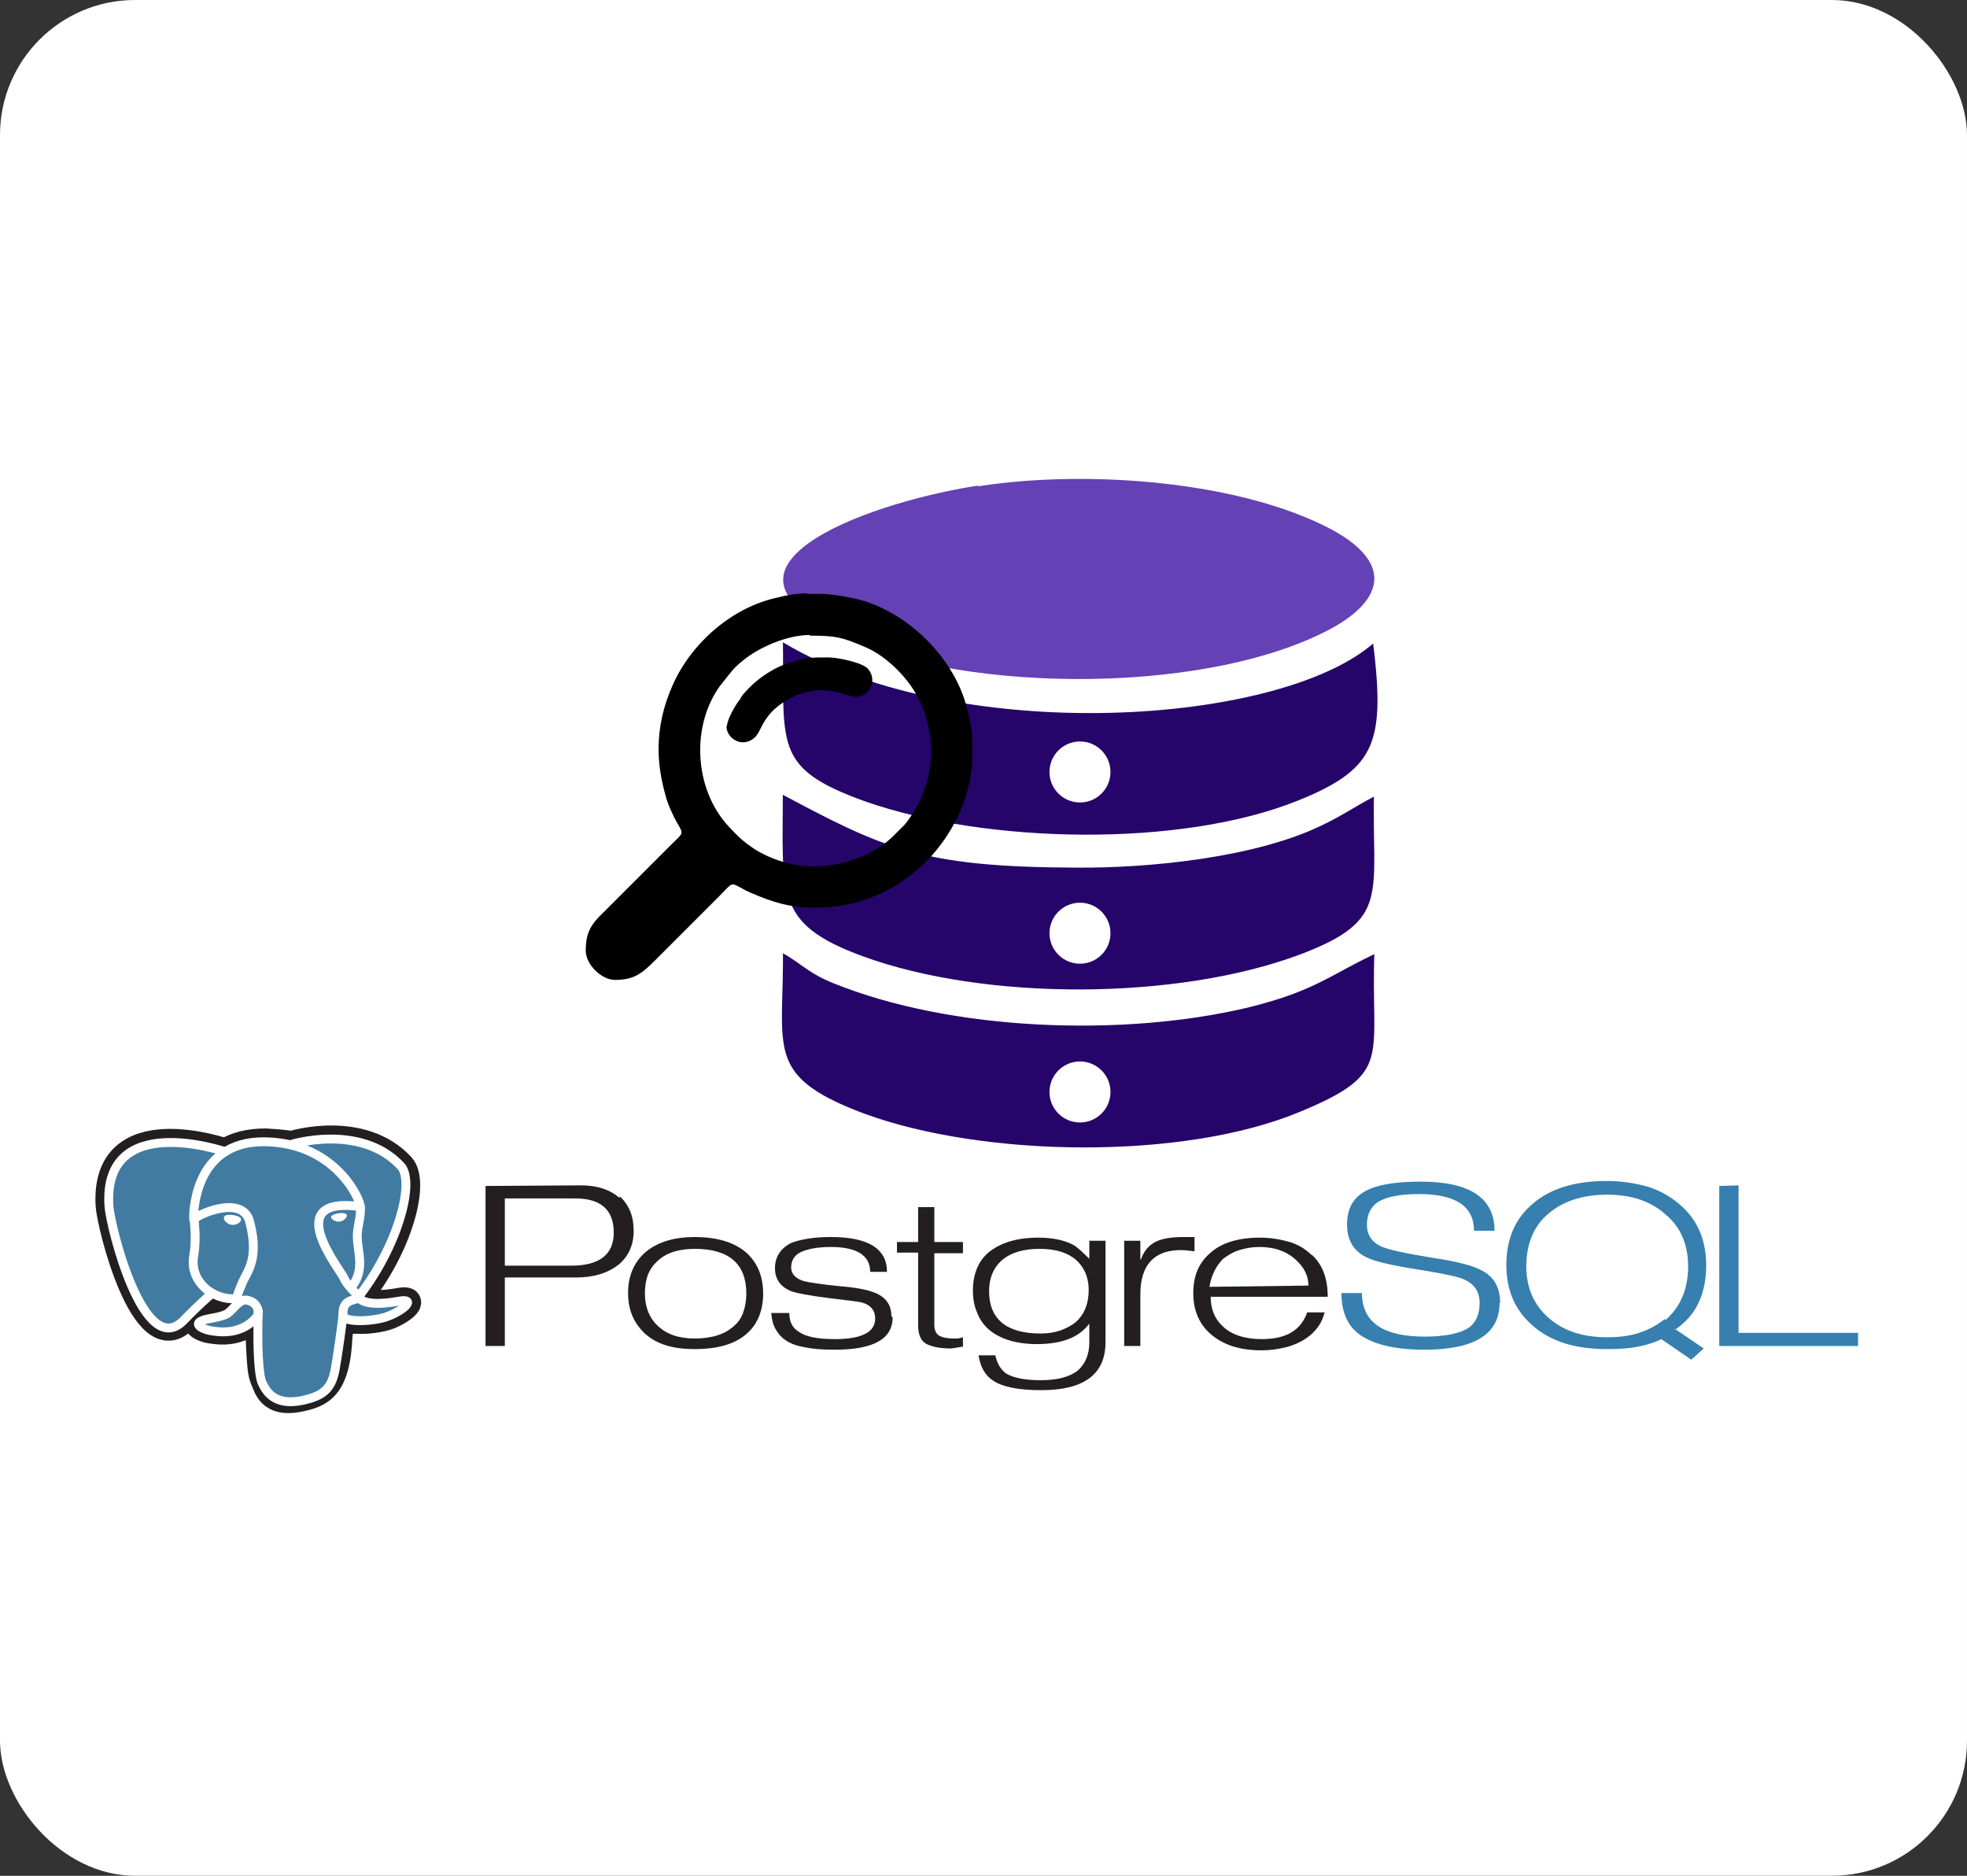 <svg xmlns="http://www.w3.org/2000/svg" xmlns:xlink="http://www.w3.org/1999/xlink" xml:space="preserve" width="3.16in" height="3.013in" style="shape-rendering:geometricPrecision; text-rendering:geometricPrecision; image-rendering:optimizeQuality; fill-rule:evenodd; clip-rule:evenodd" viewBox="0 0 3160 3013"><rect x="0" y="0" width="3160" height="3013" fill="#333333" stroke="none"/> <defs>  <style type="text/css">   <![CDATA[    .str8 {stroke:white;stroke-width:2.374}    .str7 {stroke:white;stroke-width:4.752}    .str2 {stroke:white;stroke-width:13.335}    .str6 {stroke:white;stroke-width:14.26;stroke-linejoin:round}    .str4 {stroke:white;stroke-width:14.26;stroke-linecap:round;stroke-linejoin:round}    .str5 {stroke:white;stroke-width:14.26;stroke-linecap:round;stroke-linejoin:bevel}    .str3 {stroke:#231F20;stroke-width:42.791}    .str1 {stroke:black;stroke-width:32.992;stroke-linecap:round;stroke-linejoin:round}    .str0 {stroke:black;stroke-width:42.142;stroke-linecap:round;stroke-linejoin:round}    .fil10 {fill:none}    .fil6 {fill:black}    .fil1 {fill:#0072C6}    .fil8 {fill:#231F20}    .fil5 {fill:#25056A}    .fil7 {fill:#367FAF}    .fil9 {fill:#417BA2}    .fil4 {fill:#6441B4}    .fil2 {fill:#7FBA00}    .fil3 {fill:#B8D432}    .fil0 {fill:white}   ]]>  </style> </defs><symbol id="Symbol2" viewBox="-148 -200 2549 3392"> <path class="fil0 str0" d="M-127 261l0 2450c0,254 566,461 1264,461l0 -2911 -1264 0z"></path> <path class="fil1" d="M1120 3171l17 0c698,0 1264,-206 1264,-461l0 -2450 -1282 0 0 2911 0 0z"></path> <path class="fil0" d="M1120 3171l17 0c698,0 1264,-206 1264,-461l0 -2450 -1282 0 0 2911 0 0z"></path> <path class="fil0" d="M2402 261c0,254 -566,461 -1264,461 -698,0 -1264,-206 -1264,-461 0,-254 566,-461 1264,-461 698,0 1264,206 1264,461z"></path> <path class="fil2" d="M2143 234c0,168 -450,304 -1006,304 -555,0 -1006,-136 -1006,-304 0,-168 450,-304 1006,-304 555,0 1006,136 1006,304z"></path> <path class="fil3" d="M1933 420c132,-51 211,-116 211,-186 0,-168 -450,-304 -1006,-304 -556,0 -1006,136 -1006,304 0,70 79,134 211,186 184,-72 471,-118 795,-118 324,0 611,46 795,118m0 0l0 0 0 0z"></path> <path class="fil0" d="M736 1961c0,76 -27,135 -82,177 -55,42 -131,63 -228,63 -82,0 -151,-15 -206,-45l0 -179c64,54 134,82 211,82 37,0 66,-7 86,-22 20,-15 30,-35 30,-59 0,-24 -10,-45 -29,-63 -19,-18 -59,-41 -119,-69 -122,-57 -183,-136 -183,-235 0,-72 27,-130 80,-173 53,-43 124,-65 211,-65 78,0 142,10 194,31l0 167c-54,-37 -115,-56 -184,-56 -34,0 -62,7 -82,22 -19,13 -30,34 -30,57 0,1 0,1 0,2 0,25 8,46 24,62 16,16 49,36 99,60 75,35 128,71 159,108 32,37 47,82 47,137l0 0zm558 -607c0,94 -21,176 -64,246 -43,69 -103,118 -180,146l231 215 -234 0 -165 -186c-71,-3 -135,-21 -192,-57 -57,-35 -101,-83 -132,-144 -31,-61 -46,-129 -46,-204 0,-83 17,-157 50,-222 34,-65 81,-115 142,-150 61,-35 131,-53 209,-53 73,0 139,17 197,51 58,34 103,82 135,145 32,63 48,134 48,213l0 0zm-189 10c0,-81 -18,-146 -53,-193 -35,-47 -83,-71 -145,-71 -62,0 -112,24 -150,71 -38,47 -56,110 -56,189 0,78 18,141 55,188 37,47 85,70 146,70 62,0 111,-23 147,-68 36,-45 55,-107 55,-187l0 0zm796 397l-175 0 0 -376 180 0 0 656 295 0 -300 -280z"></path></symbol><symbol id="Symbol9" viewBox="-127 -200 2528 3371"> <path class="fil1" d="M-127 261l0 2450c0,254 566,461 1264,461l0 -2911 -1264 0z"></path> <path class="fil1" d="M1120 3171l17 0c698,0 1264,-206 1264,-461l0 -2450 -1282 0 0 2911 0 0z"></path> <path class="fil0" d="M1120 3171l17 0c698,0 1264,-206 1264,-461l0 -2450 -1282 0 0 2911 0 0z"></path> <path class="fil0" d="M2402 261c0,254 -566,461 -1264,461 -698,0 -1264,-206 -1264,-461 0,-254 566,-461 1264,-461 698,0 1264,206 1264,461z"></path> <path class="fil2" d="M2143 234c0,168 -450,304 -1006,304 -555,0 -1006,-136 -1006,-304 0,-168 450,-304 1006,-304 555,0 1006,136 1006,304z"></path> <path class="fil3" d="M1933 420c132,-51 211,-116 211,-186 0,-168 -450,-304 -1006,-304 -556,0 -1006,136 -1006,304 0,70 79,134 211,186 184,-72 471,-118 795,-118 324,0 611,46 795,118m0 0l0 0 0 0z"></path> <path class="fil0" d="M736 1961c0,76 -27,135 -82,177 -55,42 -131,63 -228,63 -82,0 -151,-15 -206,-45l0 -179c64,54 134,82 211,82 37,0 66,-7 86,-22 20,-15 30,-35 30,-59 0,-24 -10,-45 -29,-63 -19,-18 -59,-41 -119,-69 -122,-57 -183,-136 -183,-235 0,-72 27,-130 80,-173 53,-43 124,-65 211,-65 78,0 142,10 194,31l0 167c-54,-37 -115,-56 -184,-56 -34,0 -62,7 -82,22 -19,13 -30,34 -30,57 0,1 0,1 0,2 0,25 8,46 24,62 16,16 49,36 99,60 75,35 128,71 159,108 32,37 47,82 47,137l0 0zm558 -607c0,94 -21,176 -64,246 -43,69 -103,118 -180,146l231 215 -234 0 -165 -186c-71,-3 -135,-21 -192,-57 -57,-35 -101,-83 -132,-144 -31,-61 -46,-129 -46,-204 0,-83 17,-157 50,-222 34,-65 81,-115 142,-150 61,-35 131,-53 209,-53 73,0 139,17 197,51 58,34 103,82 135,145 32,63 48,134 48,213l0 0zm-189 10c0,-81 -18,-146 -53,-193 -35,-47 -83,-71 -145,-71 -62,0 -112,24 -150,71 -38,47 -56,110 -56,189 0,78 18,141 55,188 37,47 85,70 146,70 62,0 111,-23 147,-68 36,-45 55,-107 55,-187l0 0zm796 397l-175 0 0 -376 180 0 0 656 295 0 -300 -280z"></path></symbol><symbol id="Symbol16" viewBox="127 -118 1996 2656"> <path class="fil0 str1" d="M144 243l0 1918c0,199 443,361 990,361l0 -2279 -990 0z"></path> <path class="fil1" d="M1120 2521l13 0c546,0 990,-161 990,-361l0 -1918 -1004 0 0 2279 0 0 1 0z"></path> <path class="fil0" d="M1120 2521l13 0c546,0 990,-161 990,-361l0 -1918 -1004 0 0 2279 0 0 1 0z"></path> <path class="fil0" d="M2124 243c0,199 -443,361 -990,361 -546,0 -990,-161 -990,-361 0,-199 443,-361 990,-361 546,0 990,161 990,361z"></path> <path class="fil2" d="M1921 222c0,132 -352,238 -788,238 -435,0 -788,-106 -788,-238 0,-132 352,-238 788,-238 435,0 788,106 788,238z"></path> <path class="fil3" d="M1756 368c103,-40 165,-91 165,-146 0,-132 -352,-238 -788,-238 -435,0 -788,106 -788,238 0,55 62,105 165,146 144,-56 369,-92 622,-92 254,0 478,36 622,92m0 0l0 0 0 0z"></path> <path class="fil0" d="M819 1574c0,60 -21,106 -64,139 -43,33 -103,49 -179,49 -64,0 -118,-12 -161,-35l0 -140c50,42 105,64 165,64 29,0 52,-5 67,-17 16,-12 23,-27 23,-46 0,-19 -8,-35 -23,-49 -15,-14 -46,-32 -93,-54 -96,-45 -143,-106 -143,-184 0,-56 21,-102 63,-135 41,-34 97,-51 165,-51 61,0 111,8 152,24l0 131c-42,-29 -90,-44 -144,-44 -27,0 -49,5 -64,17 -15,10 -23,27 -23,45 0,1 0,1 0,2 0,20 6,36 19,49 13,13 38,28 78,47 59,27 100,56 124,85 25,29 37,64 37,107l0 0 2 -2zm437 -475c0,74 -16,138 -50,193 -34,54 -81,92 -141,114l181 168 -183 0 -129 -146c-56,-2 -106,-16 -150,-45 -45,-27 -79,-65 -103,-113 -24,-48 -36,-101 -36,-160 0,-65 13,-123 39,-174 27,-51 63,-90 111,-117 48,-27 103,-41 164,-41 57,0 109,13 154,40 45,27 81,64 106,114 25,49 38,105 38,167l0 0 1 0zm-148 8c0,-63 -14,-114 -41,-151 -27,-37 -65,-56 -114,-56 -49,0 -88,19 -117,56 -30,37 -44,86 -44,148 0,61 14,110 43,147 29,37 67,55 114,55 49,0 87,-18 115,-53 28,-35 43,-84 43,-146l0 0 1 1zm623 311l-137 0 0 -294 141 0 0 514 231 0 -235 -219 0 0z"></path></symbol><symbol id="Symbol1" viewBox="-127 -200 2528 3371"> <path class="fil1" d="M-127 261l0 2450c0,254 566,461 1264,461l0 -2911 -1264 0z"></path> <path class="fil1" d="M1120 3171l17 0c698,0 1264,-206 1264,-461l0 -2450 -1282 0 0 2911 0 0z"></path> <path class="fil0" d="M1120 3171l17 0c698,0 1264,-206 1264,-461l0 -2450 -1282 0 0 2911 0 0z"></path> <path class="fil0" d="M2402 261c0,254 -566,461 -1264,461 -698,0 -1264,-206 -1264,-461 0,-254 566,-461 1264,-461 698,0 1264,206 1264,461z"></path> <path class="fil2" d="M2143 234c0,168 -450,304 -1006,304 -555,0 -1006,-136 -1006,-304 0,-168 450,-304 1006,-304 555,0 1006,136 1006,304z"></path> <path class="fil3" d="M1933 420c132,-51 211,-116 211,-186 0,-168 -450,-304 -1006,-304 -556,0 -1006,136 -1006,304 0,70 79,134 211,186 184,-72 471,-118 795,-118 324,0 611,46 795,118m0 0l0 0 0 0z"></path> <path class="fil0" d="M736 1961c0,76 -27,135 -82,177 -55,42 -131,63 -228,63 -82,0 -151,-15 -206,-45l0 -179c64,54 134,82 211,82 37,0 66,-7 86,-22 20,-15 30,-35 30,-59 0,-24 -10,-45 -29,-63 -19,-18 -59,-41 -119,-69 -122,-57 -183,-136 -183,-235 0,-72 27,-130 80,-173 53,-43 124,-65 211,-65 78,0 142,10 194,31l0 167c-54,-37 -115,-56 -184,-56 -34,0 -62,7 -82,22 -19,13 -30,34 -30,57 0,1 0,1 0,2 0,25 8,46 24,62 16,16 49,36 99,60 75,35 128,71 159,108 32,37 47,82 47,137l0 0zm558 -607c0,94 -21,176 -64,246 -43,69 -103,118 -180,146l231 215 -234 0 -165 -186c-71,-3 -135,-21 -192,-57 -57,-35 -101,-83 -132,-144 -31,-61 -46,-129 -46,-204 0,-83 17,-157 50,-222 34,-65 81,-115 142,-150 61,-35 131,-53 209,-53 73,0 139,17 197,51 58,34 103,82 135,145 32,63 48,134 48,213l0 0zm-189 10c0,-81 -18,-146 -53,-193 -35,-47 -83,-71 -145,-71 -62,0 -112,24 -150,71 -38,47 -56,110 -56,189 0,78 18,141 55,188 37,47 85,70 146,70 62,0 111,-23 147,-68 36,-45 55,-107 55,-187l0 0zm796 397l-175 0 0 -376 180 0 0 656 295 0 -300 -280z"></path></symbol><symbol id="Symbol13" viewBox="127 -118 1996 2656"> <path class="fil0 str1" d="M144 243l0 1918c0,199 443,361 990,361l0 -2279 -990 0z"></path> <path class="fil1" d="M1120 2521l13 0c546,0 990,-161 990,-361l0 -1918 -1004 0 0 2279 0 0 1 0z"></path> <path class="fil0" d="M1120 2521l13 0c546,0 990,-161 990,-361l0 -1918 -1004 0 0 2279 0 0 1 0z"></path> <path class="fil0" d="M2124 243c0,199 -443,361 -990,361 -546,0 -990,-161 -990,-361 0,-199 443,-361 990,-361 546,0 990,161 990,361z"></path> <path class="fil2" d="M1921 222c0,132 -352,238 -788,238 -435,0 -788,-106 -788,-238 0,-132 352,-238 788,-238 435,0 788,106 788,238z"></path> <path class="fil3" d="M1756 368c103,-40 165,-91 165,-146 0,-132 -352,-238 -788,-238 -435,0 -788,106 -788,238 0,55 62,105 165,146 144,-56 369,-92 622,-92 254,0 478,36 622,92m0 0l0 0 0 0z"></path> <path class="fil0" d="M819 1574c0,60 -21,106 -64,139 -43,33 -103,49 -179,49 -64,0 -118,-12 -161,-35l0 -140c50,42 105,64 165,64 29,0 52,-5 67,-17 16,-12 23,-27 23,-46 0,-19 -8,-35 -23,-49 -15,-14 -46,-32 -93,-54 -96,-45 -143,-106 -143,-184 0,-56 21,-102 63,-135 41,-34 97,-51 165,-51 61,0 111,8 152,24l0 131c-42,-29 -90,-44 -144,-44 -27,0 -49,5 -64,17 -15,10 -23,27 -23,45 0,1 0,1 0,2 0,20 6,36 19,49 13,13 38,28 78,47 59,27 100,56 124,85 25,29 37,64 37,107l0 0 2 -2zm437 -475c0,74 -16,138 -50,193 -34,54 -81,92 -141,114l181 168 -183 0 -129 -146c-56,-2 -106,-16 -150,-45 -45,-27 -79,-65 -103,-113 -24,-48 -36,-101 -36,-160 0,-65 13,-123 39,-174 27,-51 63,-90 111,-117 48,-27 103,-41 164,-41 57,0 109,13 154,40 45,27 81,64 106,114 25,49 38,105 38,167l0 0 1 0zm-148 8c0,-63 -14,-114 -41,-151 -27,-37 -65,-56 -114,-56 -49,0 -88,19 -117,56 -30,37 -44,86 -44,148 0,61 14,110 43,147 29,37 67,55 114,55 49,0 87,-18 115,-53 28,-35 43,-84 43,-146l0 0 1 1zm623 311l-137 0 0 -294 141 0 0 514 231 0 -235 -219 0 0z"></path></symbol><symbol id="Symbol3" viewBox="-127 -200 2528 3371"> <path class="fil1" d="M-127 261l0 2450c0,254 566,461 1264,461l0 -2911 -1264 0z"></path> <path class="fil1" d="M1120 3171l17 0c698,0 1264,-206 1264,-461l0 -2450 -1282 0 0 2911 0 0z"></path> <path class="fil0" d="M1120 3171l17 0c698,0 1264,-206 1264,-461l0 -2450 -1282 0 0 2911 0 0z"></path> <path class="fil0" d="M2402 261c0,254 -566,461 -1264,461 -698,0 -1264,-206 -1264,-461 0,-254 566,-461 1264,-461 698,0 1264,206 1264,461z"></path> <path class="fil2" d="M2143 234c0,168 -450,304 -1006,304 -555,0 -1006,-136 -1006,-304 0,-168 450,-304 1006,-304 555,0 1006,136 1006,304z"></path> <path class="fil3" d="M1933 420c132,-51 211,-116 211,-186 0,-168 -450,-304 -1006,-304 -556,0 -1006,136 -1006,304 0,70 79,134 211,186 184,-72 471,-118 795,-118 324,0 611,46 795,118m0 0l0 0 0 0z"></path> <path class="fil0" d="M736 1961c0,76 -27,135 -82,177 -55,42 -131,63 -228,63 -82,0 -151,-15 -206,-45l0 -179c64,54 134,82 211,82 37,0 66,-7 86,-22 20,-15 30,-35 30,-59 0,-24 -10,-45 -29,-63 -19,-18 -59,-41 -119,-69 -122,-57 -183,-136 -183,-235 0,-72 27,-130 80,-173 53,-43 124,-65 211,-65 78,0 142,10 194,31l0 167c-54,-37 -115,-56 -184,-56 -34,0 -62,7 -82,22 -19,13 -30,34 -30,57 0,1 0,1 0,2 0,25 8,46 24,62 16,16 49,36 99,60 75,35 128,71 159,108 32,37 47,82 47,137l0 0zm558 -607c0,94 -21,176 -64,246 -43,69 -103,118 -180,146l231 215 -234 0 -165 -186c-71,-3 -135,-21 -192,-57 -57,-35 -101,-83 -132,-144 -31,-61 -46,-129 -46,-204 0,-83 17,-157 50,-222 34,-65 81,-115 142,-150 61,-35 131,-53 209,-53 73,0 139,17 197,51 58,34 103,82 135,145 32,63 48,134 48,213l0 0zm-189 10c0,-81 -18,-146 -53,-193 -35,-47 -83,-71 -145,-71 -62,0 -112,24 -150,71 -38,47 -56,110 -56,189 0,78 18,141 55,188 37,47 85,70 146,70 62,0 111,-23 147,-68 36,-45 55,-107 55,-187l0 0zm796 397l-175 0 0 -376 180 0 0 656 295 0 -300 -280z"></path></symbol><symbol id="Symbol18" viewBox="127 -118 1996 2656"> <path class="fil0 str1" d="M144 243l0 1918c0,199 443,361 990,361l0 -2279 -990 0z"></path> <path class="fil1" d="M1120 2521l13 0c546,0 990,-161 990,-361l0 -1918 -1004 0 0 2279 0 0 1 0z"></path> <path class="fil0" d="M1120 2521l13 0c546,0 990,-161 990,-361l0 -1918 -1004 0 0 2279 0 0 1 0z"></path> <path class="fil0" d="M2124 243c0,199 -443,361 -990,361 -546,0 -990,-161 -990,-361 0,-199 443,-361 990,-361 546,0 990,161 990,361z"></path> <path class="fil2" d="M1921 222c0,132 -352,238 -788,238 -435,0 -788,-106 -788,-238 0,-132 352,-238 788,-238 435,0 788,106 788,238z"></path> <path class="fil3" d="M1756 368c103,-40 165,-91 165,-146 0,-132 -352,-238 -788,-238 -435,0 -788,106 -788,238 0,55 62,105 165,146 144,-56 369,-92 622,-92 254,0 478,36 622,92m0 0l0 0 0 0z"></path> <path class="fil0" d="M819 1574c0,60 -21,106 -64,139 -43,33 -103,49 -179,49 -64,0 -118,-12 -161,-35l0 -140c50,42 105,64 165,64 29,0 52,-5 67,-17 16,-12 23,-27 23,-46 0,-19 -8,-35 -23,-49 -15,-14 -46,-32 -93,-54 -96,-45 -143,-106 -143,-184 0,-56 21,-102 63,-135 41,-34 97,-51 165,-51 61,0 111,8 152,24l0 131c-42,-29 -90,-44 -144,-44 -27,0 -49,5 -64,17 -15,10 -23,27 -23,45 0,1 0,1 0,2 0,20 6,36 19,49 13,13 38,28 78,47 59,27 100,56 124,85 25,29 37,64 37,107l0 0 2 -2zm437 -475c0,74 -16,138 -50,193 -34,54 -81,92 -141,114l181 168 -183 0 -129 -146c-56,-2 -106,-16 -150,-45 -45,-27 -79,-65 -103,-113 -24,-48 -36,-101 -36,-160 0,-65 13,-123 39,-174 27,-51 63,-90 111,-117 48,-27 103,-41 164,-41 57,0 109,13 154,40 45,27 81,64 106,114 25,49 38,105 38,167l0 0 1 0zm-148 8c0,-63 -14,-114 -41,-151 -27,-37 -65,-56 -114,-56 -49,0 -88,19 -117,56 -30,37 -44,86 -44,148 0,61 14,110 43,147 29,37 67,55 114,55 49,0 87,-18 115,-53 28,-35 43,-84 43,-146l0 0 1 1zm623 311l-137 0 0 -294 141 0 0 514 231 0 -235 -219 0 0z"></path></symbol><symbol id="Symbol4" viewBox="-148 -200 2549 3392"> <path class="fil0 str0" d="M-127 261l0 2450c0,254 566,461 1264,461l0 -2911 -1264 0z"></path> <path class="fil1" d="M1120 3171l17 0c698,0 1264,-206 1264,-461l0 -2450 -1282 0 0 2911 0 0z"></path> <path class="fil0" d="M1120 3171l17 0c698,0 1264,-206 1264,-461l0 -2450 -1282 0 0 2911 0 0z"></path> <path class="fil0" d="M2402 261c0,254 -566,461 -1264,461 -698,0 -1264,-206 -1264,-461 0,-254 566,-461 1264,-461 698,0 1264,206 1264,461z"></path> <path class="fil2" d="M2143 234c0,168 -450,304 -1006,304 -555,0 -1006,-136 -1006,-304 0,-168 450,-304 1006,-304 555,0 1006,136 1006,304z"></path> <path class="fil3" d="M1933 420c132,-51 211,-116 211,-186 0,-168 -450,-304 -1006,-304 -556,0 -1006,136 -1006,304 0,70 79,134 211,186 184,-72 471,-118 795,-118 324,0 611,46 795,118m0 0l0 0 0 0z"></path> <path class="fil0" d="M736 1961c0,76 -27,135 -82,177 -55,42 -131,63 -228,63 -82,0 -151,-15 -206,-45l0 -179c64,54 134,82 211,82 37,0 66,-7 86,-22 20,-15 30,-35 30,-59 0,-24 -10,-45 -29,-63 -19,-18 -59,-41 -119,-69 -122,-57 -183,-136 -183,-235 0,-72 27,-130 80,-173 53,-43 124,-65 211,-65 78,0 142,10 194,31l0 167c-54,-37 -115,-56 -184,-56 -34,0 -62,7 -82,22 -19,13 -30,34 -30,57 0,1 0,1 0,2 0,25 8,46 24,62 16,16 49,36 99,60 75,35 128,71 159,108 32,37 47,82 47,137l0 0zm558 -607c0,94 -21,176 -64,246 -43,69 -103,118 -180,146l231 215 -234 0 -165 -186c-71,-3 -135,-21 -192,-57 -57,-35 -101,-83 -132,-144 -31,-61 -46,-129 -46,-204 0,-83 17,-157 50,-222 34,-65 81,-115 142,-150 61,-35 131,-53 209,-53 73,0 139,17 197,51 58,34 103,82 135,145 32,63 48,134 48,213l0 0zm-189 10c0,-81 -18,-146 -53,-193 -35,-47 -83,-71 -145,-71 -62,0 -112,24 -150,71 -38,47 -56,110 -56,189 0,78 18,141 55,188 37,47 85,70 146,70 62,0 111,-23 147,-68 36,-45 55,-107 55,-187l0 0zm796 397l-175 0 0 -376 180 0 0 656 295 0 -300 -280z"></path></symbol><symbol id="Symbol7" viewBox="-127 -200 2528 3371"> <path class="fil1" d="M-127 261l0 2450c0,254 566,461 1264,461l0 -2911 -1264 0z"></path> <path class="fil1" d="M1120 3171l17 0c698,0 1264,-206 1264,-461l0 -2450 -1282 0 0 2911 0 0z"></path> <path class="fil0" d="M1120 3171l17 0c698,0 1264,-206 1264,-461l0 -2450 -1282 0 0 2911 0 0z"></path> <path class="fil0" d="M2402 261c0,254 -566,461 -1264,461 -698,0 -1264,-206 -1264,-461 0,-254 566,-461 1264,-461 698,0 1264,206 1264,461z"></path> <path class="fil2" d="M2143 234c0,168 -450,304 -1006,304 -555,0 -1006,-136 -1006,-304 0,-168 450,-304 1006,-304 555,0 1006,136 1006,304z"></path> <path class="fil3" d="M1933 420c132,-51 211,-116 211,-186 0,-168 -450,-304 -1006,-304 -556,0 -1006,136 -1006,304 0,70 79,134 211,186 184,-72 471,-118 795,-118 324,0 611,46 795,118m0 0l0 0 0 0z"></path> <path class="fil0" d="M736 1961c0,76 -27,135 -82,177 -55,42 -131,63 -228,63 -82,0 -151,-15 -206,-45l0 -179c64,54 134,82 211,82 37,0 66,-7 86,-22 20,-15 30,-35 30,-59 0,-24 -10,-45 -29,-63 -19,-18 -59,-41 -119,-69 -122,-57 -183,-136 -183,-235 0,-72 27,-130 80,-173 53,-43 124,-65 211,-65 78,0 142,10 194,31l0 167c-54,-37 -115,-56 -184,-56 -34,0 -62,7 -82,22 -19,13 -30,34 -30,57 0,1 0,1 0,2 0,25 8,46 24,62 16,16 49,36 99,60 75,35 128,71 159,108 32,37 47,82 47,137l0 0zm558 -607c0,94 -21,176 -64,246 -43,69 -103,118 -180,146l231 215 -234 0 -165 -186c-71,-3 -135,-21 -192,-57 -57,-35 -101,-83 -132,-144 -31,-61 -46,-129 -46,-204 0,-83 17,-157 50,-222 34,-65 81,-115 142,-150 61,-35 131,-53 209,-53 73,0 139,17 197,51 58,34 103,82 135,145 32,63 48,134 48,213l0 0zm-189 10c0,-81 -18,-146 -53,-193 -35,-47 -83,-71 -145,-71 -62,0 -112,24 -150,71 -38,47 -56,110 -56,189 0,78 18,141 55,188 37,47 85,70 146,70 62,0 111,-23 147,-68 36,-45 55,-107 55,-187l0 0zm796 397l-175 0 0 -376 180 0 0 656 295 0 -300 -280z"></path></symbol><symbol id="Symbol8" viewBox="-148 -200 2549 3392"> <path class="fil0 str0" d="M-127 261l0 2450c0,254 566,461 1264,461l0 -2911 -1264 0z"></path> <path class="fil1" d="M1120 3171l17 0c698,0 1264,-206 1264,-461l0 -2450 -1282 0 0 2911 0 0z"></path> <path class="fil0" d="M1120 3171l17 0c698,0 1264,-206 1264,-461l0 -2450 -1282 0 0 2911 0 0z"></path> <path class="fil0" d="M2402 261c0,254 -566,461 -1264,461 -698,0 -1264,-206 -1264,-461 0,-254 566,-461 1264,-461 698,0 1264,206 1264,461z"></path> <path class="fil2" d="M2143 234c0,168 -450,304 -1006,304 -555,0 -1006,-136 -1006,-304 0,-168 450,-304 1006,-304 555,0 1006,136 1006,304z"></path> <path class="fil3" d="M1933 420c132,-51 211,-116 211,-186 0,-168 -450,-304 -1006,-304 -556,0 -1006,136 -1006,304 0,70 79,134 211,186 184,-72 471,-118 795,-118 324,0 611,46 795,118m0 0l0 0 0 0z"></path> <path class="fil0" d="M736 1961c0,76 -27,135 -82,177 -55,42 -131,63 -228,63 -82,0 -151,-15 -206,-45l0 -179c64,54 134,82 211,82 37,0 66,-7 86,-22 20,-15 30,-35 30,-59 0,-24 -10,-45 -29,-63 -19,-18 -59,-41 -119,-69 -122,-57 -183,-136 -183,-235 0,-72 27,-130 80,-173 53,-43 124,-65 211,-65 78,0 142,10 194,31l0 167c-54,-37 -115,-56 -184,-56 -34,0 -62,7 -82,22 -19,13 -30,34 -30,57 0,1 0,1 0,2 0,25 8,46 24,62 16,16 49,36 99,60 75,35 128,71 159,108 32,37 47,82 47,137l0 0zm558 -607c0,94 -21,176 -64,246 -43,69 -103,118 -180,146l231 215 -234 0 -165 -186c-71,-3 -135,-21 -192,-57 -57,-35 -101,-83 -132,-144 -31,-61 -46,-129 -46,-204 0,-83 17,-157 50,-222 34,-65 81,-115 142,-150 61,-35 131,-53 209,-53 73,0 139,17 197,51 58,34 103,82 135,145 32,63 48,134 48,213l0 0zm-189 10c0,-81 -18,-146 -53,-193 -35,-47 -83,-71 -145,-71 -62,0 -112,24 -150,71 -38,47 -56,110 -56,189 0,78 18,141 55,188 37,47 85,70 146,70 62,0 111,-23 147,-68 36,-45 55,-107 55,-187l0 0zm796 397l-175 0 0 -376 180 0 0 656 295 0 -300 -280z"></path></symbol><symbol id="Symbol11" viewBox="143 -120 1992 2656"> <path class="fil1" d="M143 243l0 1930c0,200 446,363 996,363l0 -2293 -996 0z"></path> <path class="fil1" d="M1125 2536l13 0c550,0 996,-162 996,-363l0 -1930 -1010 0 0 2293 0 0 1 0z"></path> <path class="fil0" d="M1125 2536l13 0c550,0 996,-162 996,-363l0 -1930 -1010 0 0 2293 0 0 1 0z"></path> <path class="fil0" d="M2135 243c0,200 -446,363 -996,363 -550,0 -996,-162 -996,-363 0,-200 446,-363 996,-363 550,0 996,162 996,363z"></path> <path class="fil2" d="M1931 222c0,132 -355,239 -793,239 -437,0 -793,-107 -793,-239 0,-132 355,-239 793,-239 437,0 793,107 793,239z"></path> <path class="fil3" d="M1765 369c104,-40 166,-91 166,-147 0,-132 -355,-239 -793,-239 -438,0 -793,107 -793,239 0,55 62,106 166,147 145,-57 371,-93 626,-93 255,0 481,36 626,93m0 0l0 0 0 0z"></path> <path class="fil0" d="M823 1583c0,60 -21,106 -65,139 -43,33 -103,50 -180,50 -65,0 -119,-12 -162,-35l0 -141c50,43 106,65 166,65 29,0 52,-6 68,-17 16,-12 24,-28 24,-46 0,-19 -8,-35 -23,-50 -15,-14 -46,-32 -94,-54 -96,-45 -144,-107 -144,-185 0,-57 21,-102 63,-136 42,-34 98,-51 166,-51 61,0 112,8 153,24l0 132c-43,-29 -91,-44 -145,-44 -27,0 -49,6 -65,17 -15,10 -24,27 -24,45 0,1 0,1 0,2 0,20 6,36 19,49 13,13 39,28 78,47 59,28 101,56 125,85 25,29 37,65 37,108l0 0 2 -2zm440 -478c0,74 -17,139 -50,194 -34,54 -81,93 -142,115l182 169 -184 0 -130 -147c-56,-2 -106,-17 -151,-45 -45,-28 -80,-65 -104,-113 -24,-48 -36,-102 -36,-161 0,-65 13,-124 39,-175 27,-51 64,-91 112,-118 48,-28 103,-42 165,-42 58,0 110,13 155,40 46,27 81,65 106,114 25,50 38,106 38,168l0 0 1 0zm-149 8c0,-64 -14,-115 -42,-152 -28,-37 -65,-56 -114,-56 -49,0 -88,19 -118,56 -30,37 -44,87 -44,149 0,61 14,111 43,148 29,37 67,55 115,55 49,0 87,-18 116,-54 28,-35 43,-84 43,-147l0 0 1 1zm627 313l-138 0 0 -296 142 0 0 517 232 0 -236 -221z"></path></symbol><symbol id="Symbol15" viewBox="143 -120 1992 2656"> <path class="fil1" d="M143 243l0 1930c0,200 446,363 996,363l0 -2293 -996 0z"></path> <path class="fil1" d="M1125 2536l13 0c550,0 996,-162 996,-363l0 -1930 -1010 0 0 2293 0 0 1 0z"></path> <path class="fil0" d="M1125 2536l13 0c550,0 996,-162 996,-363l0 -1930 -1010 0 0 2293 0 0 1 0z"></path> <path class="fil0" d="M2135 243c0,200 -446,363 -996,363 -550,0 -996,-162 -996,-363 0,-200 446,-363 996,-363 550,0 996,162 996,363z"></path> <path class="fil2" d="M1931 222c0,132 -355,239 -793,239 -437,0 -793,-107 -793,-239 0,-132 355,-239 793,-239 437,0 793,107 793,239z"></path> <path class="fil3" d="M1765 369c104,-40 166,-91 166,-147 0,-132 -355,-239 -793,-239 -438,0 -793,107 -793,239 0,55 62,106 166,147 145,-57 371,-93 626,-93 255,0 481,36 626,93m0 0l0 0 0 0z"></path> <path class="fil0" d="M823 1583c0,60 -21,106 -65,139 -43,33 -103,50 -180,50 -65,0 -119,-12 -162,-35l0 -141c50,43 106,65 166,65 29,0 52,-6 68,-17 16,-12 24,-28 24,-46 0,-19 -8,-35 -23,-50 -15,-14 -46,-32 -94,-54 -96,-45 -144,-107 -144,-185 0,-57 21,-102 63,-136 42,-34 98,-51 166,-51 61,0 112,8 153,24l0 132c-43,-29 -91,-44 -145,-44 -27,0 -49,6 -65,17 -15,10 -24,27 -24,45 0,1 0,1 0,2 0,20 6,36 19,49 13,13 39,28 78,47 59,28 101,56 125,85 25,29 37,65 37,108l0 0 2 -2zm440 -478c0,74 -17,139 -50,194 -34,54 -81,93 -142,115l182 169 -184 0 -130 -147c-56,-2 -106,-17 -151,-45 -45,-28 -80,-65 -104,-113 -24,-48 -36,-102 -36,-161 0,-65 13,-124 39,-175 27,-51 64,-91 112,-118 48,-28 103,-42 165,-42 58,0 110,13 155,40 46,27 81,65 106,114 25,50 38,106 38,168l0 0 1 0zm-149 8c0,-64 -14,-115 -42,-152 -28,-37 -65,-56 -114,-56 -49,0 -88,19 -118,56 -30,37 -44,87 -44,149 0,61 14,111 43,148 29,37 67,55 115,55 49,0 87,-18 116,-54 28,-35 43,-84 43,-147l0 0 1 1zm627 313l-138 0 0 -296 142 0 0 517 232 0 -236 -221z"></path></symbol><symbol id="Symbol12" viewBox="143 -120 1992 2656"> <path class="fil1" d="M143 243l0 1930c0,200 446,363 996,363l0 -2293 -996 0z"></path> <path class="fil1" d="M1125 2536l13 0c550,0 996,-162 996,-363l0 -1930 -1010 0 0 2293 0 0 1 0z"></path> <path class="fil0" d="M1125 2536l13 0c550,0 996,-162 996,-363l0 -1930 -1010 0 0 2293 0 0 1 0z"></path> <path class="fil0" d="M2135 243c0,200 -446,363 -996,363 -550,0 -996,-162 -996,-363 0,-200 446,-363 996,-363 550,0 996,162 996,363z"></path> <path class="fil2" d="M1931 222c0,132 -355,239 -793,239 -437,0 -793,-107 -793,-239 0,-132 355,-239 793,-239 437,0 793,107 793,239z"></path> <path class="fil3" d="M1765 369c104,-40 166,-91 166,-147 0,-132 -355,-239 -793,-239 -438,0 -793,107 -793,239 0,55 62,106 166,147 145,-57 371,-93 626,-93 255,0 481,36 626,93m0 0l0 0 0 0z"></path> <path class="fil0" d="M823 1583c0,60 -21,106 -65,139 -43,33 -103,50 -180,50 -65,0 -119,-12 -162,-35l0 -141c50,43 106,65 166,65 29,0 52,-6 68,-17 16,-12 24,-28 24,-46 0,-19 -8,-35 -23,-50 -15,-14 -46,-32 -94,-54 -96,-45 -144,-107 -144,-185 0,-57 21,-102 63,-136 42,-34 98,-51 166,-51 61,0 112,8 153,24l0 132c-43,-29 -91,-44 -145,-44 -27,0 -49,6 -65,17 -15,10 -24,27 -24,45 0,1 0,1 0,2 0,20 6,36 19,49 13,13 39,28 78,47 59,28 101,56 125,85 25,29 37,65 37,108l0 0 2 -2zm440 -478c0,74 -17,139 -50,194 -34,54 -81,93 -142,115l182 169 -184 0 -130 -147c-56,-2 -106,-17 -151,-45 -45,-28 -80,-65 -104,-113 -24,-48 -36,-102 -36,-161 0,-65 13,-124 39,-175 27,-51 64,-91 112,-118 48,-28 103,-42 165,-42 58,0 110,13 155,40 46,27 81,65 106,114 25,50 38,106 38,168l0 0 1 0zm-149 8c0,-64 -14,-115 -42,-152 -28,-37 -65,-56 -114,-56 -49,0 -88,19 -118,56 -30,37 -44,87 -44,149 0,61 14,111 43,148 29,37 67,55 115,55 49,0 87,-18 116,-54 28,-35 43,-84 43,-147l0 0 1 1zm627 313l-138 0 0 -296 142 0 0 517 232 0 -236 -221z"></path></symbol><symbol id="Symbol17" viewBox="127 -118 1996 2656"> <path class="fil0 str1" d="M144 243l0 1918c0,199 443,361 990,361l0 -2279 -990 0z"></path> <path class="fil1" d="M1120 2521l13 0c546,0 990,-161 990,-361l0 -1918 -1004 0 0 2279 0 0 1 0z"></path> <path class="fil0" d="M1120 2521l13 0c546,0 990,-161 990,-361l0 -1918 -1004 0 0 2279 0 0 1 0z"></path> <path class="fil0" d="M2124 243c0,199 -443,361 -990,361 -546,0 -990,-161 -990,-361 0,-199 443,-361 990,-361 546,0 990,161 990,361z"></path> <path class="fil2" d="M1921 222c0,132 -352,238 -788,238 -435,0 -788,-106 -788,-238 0,-132 352,-238 788,-238 435,0 788,106 788,238z"></path> <path class="fil3" d="M1756 368c103,-40 165,-91 165,-146 0,-132 -352,-238 -788,-238 -435,0 -788,106 -788,238 0,55 62,105 165,146 144,-56 369,-92 622,-92 254,0 478,36 622,92m0 0l0 0 0 0z"></path> <path class="fil0" d="M819 1574c0,60 -21,106 -64,139 -43,33 -103,49 -179,49 -64,0 -118,-12 -161,-35l0 -140c50,42 105,64 165,64 29,0 52,-5 67,-17 16,-12 23,-27 23,-46 0,-19 -8,-35 -23,-49 -15,-14 -46,-32 -93,-54 -96,-45 -143,-106 -143,-184 0,-56 21,-102 63,-135 41,-34 97,-51 165,-51 61,0 111,8 152,24l0 131c-42,-29 -90,-44 -144,-44 -27,0 -49,5 -64,17 -15,10 -23,27 -23,45 0,1 0,1 0,2 0,20 6,36 19,49 13,13 38,28 78,47 59,27 100,56 124,85 25,29 37,64 37,107l0 0 2 -2zm437 -475c0,74 -16,138 -50,193 -34,54 -81,92 -141,114l181 168 -183 0 -129 -146c-56,-2 -106,-16 -150,-45 -45,-27 -79,-65 -103,-113 -24,-48 -36,-101 -36,-160 0,-65 13,-123 39,-174 27,-51 63,-90 111,-117 48,-27 103,-41 164,-41 57,0 109,13 154,40 45,27 81,64 106,114 25,49 38,105 38,167l0 0 1 0zm-148 8c0,-63 -14,-114 -41,-151 -27,-37 -65,-56 -114,-56 -49,0 -88,19 -117,56 -30,37 -44,86 -44,148 0,61 14,110 43,147 29,37 67,55 114,55 49,0 87,-18 115,-53 28,-35 43,-84 43,-146l0 0 1 1zm623 311l-137 0 0 -294 141 0 0 514 231 0 -235 -219 0 0z"></path></symbol><symbol id="A" viewBox="-148 -200 2549 3392"> <path class="fil0 str0" d="M-127 261l0 2450c0,254 566,461 1264,461l0 -2911 -1264 0z"></path> <path class="fil1" d="M1120 3171l17 0c698,0 1264,-206 1264,-461l0 -2450 -1282 0 0 2911 0 0z"></path> <path class="fil0" d="M1120 3171l17 0c698,0 1264,-206 1264,-461l0 -2450 -1282 0 0 2911 0 0z"></path> <path class="fil0" d="M2402 261c0,254 -566,461 -1264,461 -698,0 -1264,-206 -1264,-461 0,-254 566,-461 1264,-461 698,0 1264,206 1264,461z"></path> <path class="fil2" d="M2143 234c0,168 -450,304 -1006,304 -555,0 -1006,-136 -1006,-304 0,-168 450,-304 1006,-304 555,0 1006,136 1006,304z"></path> <path class="fil3" d="M1933 420c132,-51 211,-116 211,-186 0,-168 -450,-304 -1006,-304 -556,0 -1006,136 -1006,304 0,70 79,134 211,186 184,-72 471,-118 795,-118 324,0 611,46 795,118m0 0l0 0 0 0z"></path> <path class="fil0" d="M736 1961c0,76 -27,135 -82,177 -55,42 -131,63 -228,63 -82,0 -151,-15 -206,-45l0 -179c64,54 134,82 211,82 37,0 66,-7 86,-22 20,-15 30,-35 30,-59 0,-24 -10,-45 -29,-63 -19,-18 -59,-41 -119,-69 -122,-57 -183,-136 -183,-235 0,-72 27,-130 80,-173 53,-43 124,-65 211,-65 78,0 142,10 194,31l0 167c-54,-37 -115,-56 -184,-56 -34,0 -62,7 -82,22 -19,13 -30,34 -30,57 0,1 0,1 0,2 0,25 8,46 24,62 16,16 49,36 99,60 75,35 128,71 159,108 32,37 47,82 47,137l0 0zm558 -607c0,94 -21,176 -64,246 -43,69 -103,118 -180,146l231 215 -234 0 -165 -186c-71,-3 -135,-21 -192,-57 -57,-35 -101,-83 -132,-144 -31,-61 -46,-129 -46,-204 0,-83 17,-157 50,-222 34,-65 81,-115 142,-150 61,-35 131,-53 209,-53 73,0 139,17 197,51 58,34 103,82 135,145 32,63 48,134 48,213l0 0zm-189 10c0,-81 -18,-146 -53,-193 -35,-47 -83,-71 -145,-71 -62,0 -112,24 -150,71 -38,47 -56,110 -56,189 0,78 18,141 55,188 37,47 85,70 146,70 62,0 111,-23 147,-68 36,-45 55,-107 55,-187l0 0zm796 397l-175 0 0 -376 180 0 0 656 295 0 -300 -280z"></path></symbol><symbol id="Symbol19" viewBox="143 -120 1992 2656"> <path class="fil1" d="M143 243l0 1930c0,200 446,363 996,363l0 -2293 -996 0z"></path> <path class="fil1" d="M1125 2536l13 0c550,0 996,-162 996,-363l0 -1930 -1010 0 0 2293 0 0 1 0z"></path> <path class="fil0" d="M1125 2536l13 0c550,0 996,-162 996,-363l0 -1930 -1010 0 0 2293 0 0 1 0z"></path> <path class="fil0" d="M2135 243c0,200 -446,363 -996,363 -550,0 -996,-162 -996,-363 0,-200 446,-363 996,-363 550,0 996,162 996,363z"></path> <path class="fil2" d="M1931 222c0,132 -355,239 -793,239 -437,0 -793,-107 -793,-239 0,-132 355,-239 793,-239 437,0 793,107 793,239z"></path> <path class="fil3" d="M1765 369c104,-40 166,-91 166,-147 0,-132 -355,-239 -793,-239 -438,0 -793,107 -793,239 0,55 62,106 166,147 145,-57 371,-93 626,-93 255,0 481,36 626,93m0 0l0 0 0 0z"></path> <path class="fil0" d="M823 1583c0,60 -21,106 -65,139 -43,33 -103,50 -180,50 -65,0 -119,-12 -162,-35l0 -141c50,43 106,65 166,65 29,0 52,-6 68,-17 16,-12 24,-28 24,-46 0,-19 -8,-35 -23,-50 -15,-14 -46,-32 -94,-54 -96,-45 -144,-107 -144,-185 0,-57 21,-102 63,-136 42,-34 98,-51 166,-51 61,0 112,8 153,24l0 132c-43,-29 -91,-44 -145,-44 -27,0 -49,6 -65,17 -15,10 -24,27 -24,45 0,1 0,1 0,2 0,20 6,36 19,49 13,13 39,28 78,47 59,28 101,56 125,85 25,29 37,65 37,108l0 0 2 -2zm440 -478c0,74 -17,139 -50,194 -34,54 -81,93 -142,115l182 169 -184 0 -130 -147c-56,-2 -106,-17 -151,-45 -45,-28 -80,-65 -104,-113 -24,-48 -36,-102 -36,-161 0,-65 13,-124 39,-175 27,-51 64,-91 112,-118 48,-28 103,-42 165,-42 58,0 110,13 155,40 46,27 81,65 106,114 25,50 38,106 38,168l0 0 1 0zm-149 8c0,-64 -14,-115 -42,-152 -28,-37 -65,-56 -114,-56 -49,0 -88,19 -118,56 -30,37 -44,87 -44,149 0,61 14,111 43,148 29,37 67,55 115,55 49,0 87,-18 116,-54 28,-35 43,-84 43,-147l0 0 1 1zm627 313l-138 0 0 -296 142 0 0 517 232 0 -236 -221z"></path></symbol><symbol id="Symbol5" viewBox="-127 -200 2528 3371"> <path class="fil1" d="M-127 261l0 2450c0,254 566,461 1264,461l0 -2911 -1264 0z"></path> <path class="fil1" d="M1120 3171l17 0c698,0 1264,-206 1264,-461l0 -2450 -1282 0 0 2911 0 0z"></path> <path class="fil0" d="M1120 3171l17 0c698,0 1264,-206 1264,-461l0 -2450 -1282 0 0 2911 0 0z"></path> <path class="fil0" d="M2402 261c0,254 -566,461 -1264,461 -698,0 -1264,-206 -1264,-461 0,-254 566,-461 1264,-461 698,0 1264,206 1264,461z"></path> <path class="fil2" d="M2143 234c0,168 -450,304 -1006,304 -555,0 -1006,-136 -1006,-304 0,-168 450,-304 1006,-304 555,0 1006,136 1006,304z"></path> <path class="fil3" d="M1933 420c132,-51 211,-116 211,-186 0,-168 -450,-304 -1006,-304 -556,0 -1006,136 -1006,304 0,70 79,134 211,186 184,-72 471,-118 795,-118 324,0 611,46 795,118m0 0l0 0 0 0z"></path> <path class="fil0" d="M736 1961c0,76 -27,135 -82,177 -55,42 -131,63 -228,63 -82,0 -151,-15 -206,-45l0 -179c64,54 134,82 211,82 37,0 66,-7 86,-22 20,-15 30,-35 30,-59 0,-24 -10,-45 -29,-63 -19,-18 -59,-41 -119,-69 -122,-57 -183,-136 -183,-235 0,-72 27,-130 80,-173 53,-43 124,-65 211,-65 78,0 142,10 194,31l0 167c-54,-37 -115,-56 -184,-56 -34,0 -62,7 -82,22 -19,13 -30,34 -30,57 0,1 0,1 0,2 0,25 8,46 24,62 16,16 49,36 99,60 75,35 128,71 159,108 32,37 47,82 47,137l0 0zm558 -607c0,94 -21,176 -64,246 -43,69 -103,118 -180,146l231 215 -234 0 -165 -186c-71,-3 -135,-21 -192,-57 -57,-35 -101,-83 -132,-144 -31,-61 -46,-129 -46,-204 0,-83 17,-157 50,-222 34,-65 81,-115 142,-150 61,-35 131,-53 209,-53 73,0 139,17 197,51 58,34 103,82 135,145 32,63 48,134 48,213l0 0zm-189 10c0,-81 -18,-146 -53,-193 -35,-47 -83,-71 -145,-71 -62,0 -112,24 -150,71 -38,47 -56,110 -56,189 0,78 18,141 55,188 37,47 85,70 146,70 62,0 111,-23 147,-68 36,-45 55,-107 55,-187l0 0zm796 397l-175 0 0 -376 180 0 0 656 295 0 -300 -280z"></path></symbol><symbol id="Symbol6" viewBox="-148 -200 2549 3392"> <path class="fil0 str0" d="M-127 261l0 2450c0,254 566,461 1264,461l0 -2911 -1264 0z"></path> <path class="fil1" d="M1120 3171l17 0c698,0 1264,-206 1264,-461l0 -2450 -1282 0 0 2911 0 0z"></path> <path class="fil0" d="M1120 3171l17 0c698,0 1264,-206 1264,-461l0 -2450 -1282 0 0 2911 0 0z"></path> <path class="fil0" d="M2402 261c0,254 -566,461 -1264,461 -698,0 -1264,-206 -1264,-461 0,-254 566,-461 1264,-461 698,0 1264,206 1264,461z"></path> <path class="fil2" d="M2143 234c0,168 -450,304 -1006,304 -555,0 -1006,-136 -1006,-304 0,-168 450,-304 1006,-304 555,0 1006,136 1006,304z"></path> <path class="fil3" d="M1933 420c132,-51 211,-116 211,-186 0,-168 -450,-304 -1006,-304 -556,0 -1006,136 -1006,304 0,70 79,134 211,186 184,-72 471,-118 795,-118 324,0 611,46 795,118m0 0l0 0 0 0z"></path> <path class="fil0" d="M736 1961c0,76 -27,135 -82,177 -55,42 -131,63 -228,63 -82,0 -151,-15 -206,-45l0 -179c64,54 134,82 211,82 37,0 66,-7 86,-22 20,-15 30,-35 30,-59 0,-24 -10,-45 -29,-63 -19,-18 -59,-41 -119,-69 -122,-57 -183,-136 -183,-235 0,-72 27,-130 80,-173 53,-43 124,-65 211,-65 78,0 142,10 194,31l0 167c-54,-37 -115,-56 -184,-56 -34,0 -62,7 -82,22 -19,13 -30,34 -30,57 0,1 0,1 0,2 0,25 8,46 24,62 16,16 49,36 99,60 75,35 128,71 159,108 32,37 47,82 47,137l0 0zm558 -607c0,94 -21,176 -64,246 -43,69 -103,118 -180,146l231 215 -234 0 -165 -186c-71,-3 -135,-21 -192,-57 -57,-35 -101,-83 -132,-144 -31,-61 -46,-129 -46,-204 0,-83 17,-157 50,-222 34,-65 81,-115 142,-150 61,-35 131,-53 209,-53 73,0 139,17 197,51 58,34 103,82 135,145 32,63 48,134 48,213l0 0zm-189 10c0,-81 -18,-146 -53,-193 -35,-47 -83,-71 -145,-71 -62,0 -112,24 -150,71 -38,47 -56,110 -56,189 0,78 18,141 55,188 37,47 85,70 146,70 62,0 111,-23 147,-68 36,-45 55,-107 55,-187l0 0zm796 397l-175 0 0 -376 180 0 0 656 295 0 -300 -280z"></path></symbol><symbol id="Symbol14" viewBox="127 -118 1996 2656"> <path class="fil0 str1" d="M144 243l0 1918c0,199 443,361 990,361l0 -2279 -990 0z"></path> <path class="fil1" d="M1120 2521l13 0c546,0 990,-161 990,-361l0 -1918 -1004 0 0 2279 0 0 1 0z"></path> <path class="fil0" d="M1120 2521l13 0c546,0 990,-161 990,-361l0 -1918 -1004 0 0 2279 0 0 1 0z"></path> <path class="fil0" d="M2124 243c0,199 -443,361 -990,361 -546,0 -990,-161 -990,-361 0,-199 443,-361 990,-361 546,0 990,161 990,361z"></path> <path class="fil2" d="M1921 222c0,132 -352,238 -788,238 -435,0 -788,-106 -788,-238 0,-132 352,-238 788,-238 435,0 788,106 788,238z"></path> <path class="fil3" d="M1756 368c103,-40 165,-91 165,-146 0,-132 -352,-238 -788,-238 -435,0 -788,106 -788,238 0,55 62,105 165,146 144,-56 369,-92 622,-92 254,0 478,36 622,92m0 0l0 0 0 0z"></path> <path class="fil0" d="M819 1574c0,60 -21,106 -64,139 -43,33 -103,49 -179,49 -64,0 -118,-12 -161,-35l0 -140c50,42 105,64 165,64 29,0 52,-5 67,-17 16,-12 23,-27 23,-46 0,-19 -8,-35 -23,-49 -15,-14 -46,-32 -93,-54 -96,-45 -143,-106 -143,-184 0,-56 21,-102 63,-135 41,-34 97,-51 165,-51 61,0 111,8 152,24l0 131c-42,-29 -90,-44 -144,-44 -27,0 -49,5 -64,17 -15,10 -23,27 -23,45 0,1 0,1 0,2 0,20 6,36 19,49 13,13 38,28 78,47 59,27 100,56 124,85 25,29 37,64 37,107l0 0 2 -2zm437 -475c0,74 -16,138 -50,193 -34,54 -81,92 -141,114l181 168 -183 0 -129 -146c-56,-2 -106,-16 -150,-45 -45,-27 -79,-65 -103,-113 -24,-48 -36,-101 -36,-160 0,-65 13,-123 39,-174 27,-51 63,-90 111,-117 48,-27 103,-41 164,-41 57,0 109,13 154,40 45,27 81,64 106,114 25,49 38,105 38,167l0 0 1 0zm-148 8c0,-63 -14,-114 -41,-151 -27,-37 -65,-56 -114,-56 -49,0 -88,19 -117,56 -30,37 -44,86 -44,148 0,61 14,110 43,147 29,37 67,55 114,55 49,0 87,-18 115,-53 28,-35 43,-84 43,-146l0 0 1 1zm623 311l-137 0 0 -294 141 0 0 514 231 0 -235 -219 0 0z"></path></symbol><symbol id="Symbol10" viewBox="143 -120 1992 2656"> <path class="fil1" d="M143 243l0 1930c0,200 446,363 996,363l0 -2293 -996 0z"></path> <path class="fil1" d="M1125 2536l13 0c550,0 996,-162 996,-363l0 -1930 -1010 0 0 2293 0 0 1 0z"></path> <path class="fil0" d="M1125 2536l13 0c550,0 996,-162 996,-363l0 -1930 -1010 0 0 2293 0 0 1 0z"></path> <path class="fil0" d="M2135 243c0,200 -446,363 -996,363 -550,0 -996,-162 -996,-363 0,-200 446,-363 996,-363 550,0 996,162 996,363z"></path> <path class="fil2" d="M1931 222c0,132 -355,239 -793,239 -437,0 -793,-107 -793,-239 0,-132 355,-239 793,-239 437,0 793,107 793,239z"></path> <path class="fil3" d="M1765 369c104,-40 166,-91 166,-147 0,-132 -355,-239 -793,-239 -438,0 -793,107 -793,239 0,55 62,106 166,147 145,-57 371,-93 626,-93 255,0 481,36 626,93m0 0l0 0 0 0z"></path> <path class="fil0" d="M823 1583c0,60 -21,106 -65,139 -43,33 -103,50 -180,50 -65,0 -119,-12 -162,-35l0 -141c50,43 106,65 166,65 29,0 52,-6 68,-17 16,-12 24,-28 24,-46 0,-19 -8,-35 -23,-50 -15,-14 -46,-32 -94,-54 -96,-45 -144,-107 -144,-185 0,-57 21,-102 63,-136 42,-34 98,-51 166,-51 61,0 112,8 153,24l0 132c-43,-29 -91,-44 -145,-44 -27,0 -49,6 -65,17 -15,10 -24,27 -24,45 0,1 0,1 0,2 0,20 6,36 19,49 13,13 39,28 78,47 59,28 101,56 125,85 25,29 37,65 37,108l0 0 2 -2zm440 -478c0,74 -17,139 -50,194 -34,54 -81,93 -142,115l182 169 -184 0 -130 -147c-56,-2 -106,-17 -151,-45 -45,-28 -80,-65 -104,-113 -24,-48 -36,-102 -36,-161 0,-65 13,-124 39,-175 27,-51 64,-91 112,-118 48,-28 103,-42 165,-42 58,0 110,13 155,40 46,27 81,65 106,114 25,50 38,106 38,168l0 0 1 0zm-149 8c0,-64 -14,-115 -42,-152 -28,-37 -65,-56 -114,-56 -49,0 -88,19 -118,56 -30,37 -44,87 -44,149 0,61 14,111 43,148 29,37 67,55 115,55 49,0 87,-18 116,-54 28,-35 43,-84 43,-147l0 0 1 1zm627 313l-138 0 0 -296 142 0 0 517 232 0 -236 -221z"></path></symbol> <g id="Layer_x0020_1">    <g id="_222317744">   <rect class="fil0" width="3160" height="3013" rx="217" ry="217"></rect>   <g>    <g>     <g>      <path class="fil4 str2" d="M1573 773c-162,24 -465,123 -243,245 187,102 599,110 809,-1 96,-51 104,-118 4,-172 -146,-78 -391,-98 -569,-71z"></path>      <path class="fil5 str2" d="M1251 1520c3,162 -34,212 135,275 193,71 516,76 705,-3 158,-65 116,-93 124,-270 -81,37 -102,63 -212,90 -198,47 -472,38 -662,-39 -43,-17 -57,-38 -91,-53z"></path>      <path class="fil5 str2" d="M1251 1018c3,178 -20,220 138,276 195,68 508,75 699,-2 132,-53 145,-101 123,-272 -141,140 -683,176 -961,-1z"></path>      <path class="fil5 str2" d="M1251 1266c0,170 -15,222 132,276 199,73 510,72 709,-3 151,-57 118,-103 122,-270 -27,12 -61,36 -96,52 -105,50 -272,67 -390,66 -248,-1 -306,-30 -478,-122z"></path>      <circle class="fil0" cx="1735" cy="1240" r="49"></circle>      <circle class="fil0" cx="1735" cy="1499" r="49"></circle>      <circle class="fil0" cx="1735" cy="1754" r="49"></circle>     </g>     <g>      <path class="fil6" d="M1301 1021c42,0 53,3 88,18 35,14 75,54 89,89 2,6 5,9 7,15 16,50 15,92 -6,141 -5,11 -19,34 -27,42l-17 17c-41,40 -111,58 -168,44 -20,-5 -44,-15 -59,-26 -16,-11 -24,-19 -37,-33 -57,-61 -61,-164 -13,-228 5,-6 18,-23 23,-28 7,-6 7,-7 19,-16 26,-19 67,-36 101,-36zm-5 -67l27 0c17,1 34,4 53,8 82,20 159,96 178,178 7,29 8,37 8,55l0 25c0,29 -12,71 -26,97 -43,85 -128,141 -226,141 -42,0 -69,-9 -104,-24 -7,-3 -9,-4 -14,-7 -19,-10 -14,-10 -37,13l-104 104c-21,21 -34,30 -63,30 -22,0 -47,-25 -47,-47 0,-30 9,-43 30,-63l105 -105c22,-22 23,-18 12,-37 -7,-12 -16,-32 -19,-45 -6,-21 -11,-47 -11,-74 0,-36 8,-69 22,-101 29,-67 93,-124 164,-141 19,-5 37,-8 54,-8z"></path>      <path class="fil6" d="M1167 1166c0,21 26,36 45,19 13,-11 12,-41 61,-65 49,-25 90,-1 98,-1l6 0c21,0 33,-28 17,-45 -9,-10 -49,-18 -63,-18 -31,0 -40,0 -70,11 -24,9 -49,27 -65,46 -3,3 -5,6 -7,10 -6,7 -21,32 -21,43z"></path>     </g>    </g>    <g>     <g>      <polygon class="fil7" points="2985,2162 2762,2162 2762,1905 2793,1904 2793,2141 2985,2141 2985,2162 "></polygon>      <path class="fil7" d="M2691 2136c17,-12 30,-26 38,-44 8,-17 12,-37 12,-59 0,-40 -13,-72 -40,-96 -14,-13 -31,-23 -51,-30 -20,-6 -43,-10 -69,-10 -50,0 -90,12 -118,36 -29,24 -43,57 -43,99 0,41 14,73 43,98 29,25 68,37 118,37 20,0 37,-1 51,-4 15,-3 27,-7 37,-12l48 33 20 -18 -47 -32 0 0zm-17 -17c-12,10 -26,17 -41,22 -15,5 -33,7 -51,7 -39,0 -70,-10 -94,-31 -24,-21 -36,-49 -36,-83 0,-36 12,-65 36,-85 24,-20 55,-30 94,-30 40,0 71,11 94,32 12,10 21,22 27,36 6,14 9,30 9,47 0,36 -12,65 -36,86"></path>      <path class="fil7" d="M2409 2093c0,50 -40,75 -121,75 -48,0 -84,-9 -106,-26 -18,-14 -27,-36 -27,-65l33 0c0,47 34,70 101,70 32,0 56,-5 70,-14 12,-8 18,-22 18,-40 0,-18 -8,-30 -25,-38 -9,-4 -32,-9 -69,-15 -46,-7 -76,-14 -89,-21 -20,-10 -30,-28 -30,-52 0,-23 8,-40 25,-51 18,-12 49,-18 93,-18 79,0 119,26 119,79l-33 0c0,-39 -29,-59 -88,-59 -30,0 -51,4 -65,12 -13,8 -19,21 -19,37 0,17 8,29 25,36 9,4 35,10 78,17 41,6 68,13 82,21 19,10 29,27 29,52l0 0z"></path>     </g>     <g>      <path class="fil8" d="M2106 2015c-9,-9 -21,-16 -34,-20 -14,-4 -30,-7 -48,-7 -34,0 -61,8 -79,24 -19,16 -28,37 -28,65 0,27 9,49 27,65 20,18 47,27 83,27 14,0 27,-2 39,-5 12,-3 23,-8 32,-14 16,-11 26,-25 30,-42l-28 0c-10,29 -34,43 -73,43 -27,0 -49,-7 -63,-21 -13,-12 -19,-28 -19,-47l188 0c0,-29 -8,-51 -25,-67l0 0zm-163 52l0 0c3,-19 11,-34 22,-45 8,-6 16,-11 26,-14 10,-3 20,-5 32,-5 23,0 42,6 57,19 15,13 22,27 22,43m0 0l0 0 0 0z"></path>      <path class="fil8" d="M1919 2010c-8,-1 -15,-2 -22,-2 -43,0 -65,24 -65,71l0 83 -26 0 0 -169 26 0 0 30 1 0c4,-12 11,-21 21,-27 10,-6 26,-9 47,-9l18 0 0 23 0 0z"></path>      <path class="fil8" d="M1776 1993l-26 0 0 29c-12,-12 -20,-19 -25,-22 -15,-8 -34,-12 -57,-12 -34,0 -60,8 -79,23 -17,14 -26,35 -26,62 0,13 2,25 7,36 4,11 11,20 19,27 18,15 44,23 77,23 40,0 68,-11 84,-33l0 30c0,19 -6,34 -18,45 -12,10 -32,16 -60,16 -26,0 -45,-4 -56,-11 -8,-6 -14,-15 -17,-29l-27 0c3,19 11,33 24,41 15,10 41,15 77,15 69,0 103,-26 103,-77l0 -164 0 0zm-47 130c-7,6 -15,10 -25,14 -9,3 -20,5 -32,5 -55,0 -83,-23 -83,-68 0,-21 7,-38 21,-50 14,-12 34,-18 60,-18 26,0 45,6 59,18 13,12 20,28 20,48 0,22 -7,39 -20,51"></path>      <path class="fil8" d="M1547 2163l-12 2 -7 1c-19,0 -32,-3 -41,-8 -8,-5 -12,-15 -12,-29l0 -117 -34 0 0 -17 34 0 0 -56 26 0 0 56 46 0 0 18 -46 0 0 114c0,9 2,14 7,18 5,3 13,5 24,5 2,0 4,0 6,0 2,0 5,-1 9,-2l0 18 0 0z"></path>      <path class="fil8" d="M1434 2116c0,35 -31,52 -93,52 -19,0 -35,-1 -48,-4 -13,-2 -24,-6 -32,-12 -6,-4 -11,-10 -15,-17 -4,-7 -6,-15 -7,-26l29 0c0,14 5,24 15,30 11,8 30,12 58,12 43,0 65,-11 65,-33 0,-13 -7,-22 -22,-26 -3,-1 -20,-3 -53,-7 -32,-4 -52,-8 -60,-11 -17,-7 -26,-19 -26,-37 0,-17 8,-30 23,-39 8,-4 17,-6 28,-8 11,-2 24,-3 39,-3 60,0 90,19 90,56l-27 0c0,-26 -21,-40 -63,-40 -21,0 -37,3 -48,8 -11,5 -16,14 -16,25 0,10 7,18 21,22 8,2 27,5 57,8 27,2 45,6 55,10 19,7 28,20 28,38l0 0z"></path>      <path class="fil8" d="M1200 2013c-19,-17 -47,-26 -84,-26 -35,0 -62,9 -81,26 -17,16 -26,37 -26,64 0,27 9,48 27,65 10,9 21,15 34,19 13,4 28,6 46,6 37,0 65,-8 84,-25 17,-15 26,-37 26,-64 0,-28 -9,-49 -26,-65l0 0zm-6 95c-3,9 -8,16 -15,22 -14,13 -35,20 -63,20 -26,0 -45,-7 -59,-20 -14,-13 -21,-31 -21,-53 0,-11 2,-22 5,-30 4,-9 9,-16 16,-22 14,-13 34,-19 59,-19 55,0 83,24 83,72 0,11 -2,22 -5,30"></path>      <path class="fil8" d="M995 1924c-15,-13 -35,-20 -62,-20l-153 1 0 257 31 0 0 -110 114 0c29,0 51,-7 68,-20 16,-13 25,-31 25,-55 0,-23 -7,-41 -22,-55l0 0zm-77 109l-107 0 0 -108 113 0c41,0 62,18 62,55 0,35 -23,53 -68,53"></path>     </g>     <g>      <path class="fil8 str3" d="M545 2145c3,-24 2,-28 24,-24l5 0c16,1 38,-2 51,-7 27,-11 43,-29 17,-24 -61,11 -65,-7 -65,-7 65,-81 92,-184 68,-210 -64,-69 -174,-36 -176,-35l-1 0c-12,-2 -26,-3 -41,-4 -28,0 -49,6 -65,16 0,0 -196,-69 -187,86 2,33 56,249 120,184 23,-24 46,-44 46,-44 10,6 22,9 33,9 2,0 4,0 6,0l1 -1c0,3 0,6 0,9 -17,16 -12,18 -45,24 -33,6 -14,16 -1,19 16,3 51,8 76,-21l-1 3c6,4 6,32 7,51 1,19 2,38 7,48 5,11 10,38 54,30 36,-7 64,-16 67,-104m0 0l0 0 0 0z"></path>      <path class="fil9" d="M642 2091c-61,11 -65,-7 -65,-7 65,-81 92,-184 68,-210 -64,-69 -174,-36 -176,-35l-1 0c-12,-2 -26,-3 -41,-4 -28,0 -49,6 -65,16 0,0 -196,-69 -187,86 2,33 56,249 120,184 23,-24 46,-44 46,-44 10,6 22,9 33,9 2,0 4,0 6,0l1 -1c0,3 0,6 0,9 -17,16 -12,18 -45,24 -33,6 -14,16 -1,19 16,3 51,8 76,-21l-1 3c6,4 11,29 10,51 -1,22 -1,37 4,49 5,12 10,38 54,30 36,-7 55,-24 58,-52 2,-20 6,-17 6,-35l3 -9c4,-27 1,-36 23,-32l5 0c16,1 38,-2 51,-7 27,-11 43,-29 17,-24l0 0z"></path>      <g>       <g>        <path class="fil10 str4" d="M415 2106c-2,51 0,102 6,115 6,13 19,37 62,29 36,-7 49,-19 55,-48 4,-21 12,-78 13,-90m-189 -262c0,0 -197,-68 -187,87 2,33 56,249 120,184 23,-24 45,-43 45,-43m129 -240c-7,2 109,-36 175,35 23,25 -4,128 -68,210"></path>        <path class="fil10 str5" d="M576 2083c0,0 4,18 65,7 27,-5 11,13 -17,24 -22,9 -72,11 -73,-1 -2,-31 26,-22 24,-30 -2,-7 -15,-14 -23,-31 -7,-15 -101,-131 26,-114 5,-1 -33,-102 -152,-104 -119,-2 -115,124 -115,124"></path>       </g>       <g>        <path class="fil10 str6" d="M382 2094c-17,16 -12,18 -45,24 -33,6 -14,16 -1,19 16,3 51,8 76,-21 7,-9 0,-23 -10,-26 -5,-2 -11,-4 -20,4l0 0z"></path>        <path class="fil10 str4" d="M380 2094c-2,-9 4,-20 9,-33 8,-19 28,-38 12,-99 -12,-45 -89,-9 -89,-3 0,6 4,31 -1,60 -6,38 29,70 69,67"></path>       </g>      </g>      <g>       <path class="fil0 str7" d="M362 1957c0,2 5,8 11,8 6,1 12,-4 12,-6 0,-2 -5,-4 -11,-5 -6,-1 -12,0 -12,2z"></path>       <path class="fil0 str8" d="M556 1953c0,2 -5,8 -11,8 -6,1 -12,-4 -12,-6 0,-2 5,-4 11,-5 6,-1 12,0 12,2l0 0z"></path>      </g>      <path class="fil10 str4" d="M579 1938c1,17 -4,28 -5,45 -1,26 14,55 -9,84"></path>     </g>    </g>   </g>  </g> </g></svg>